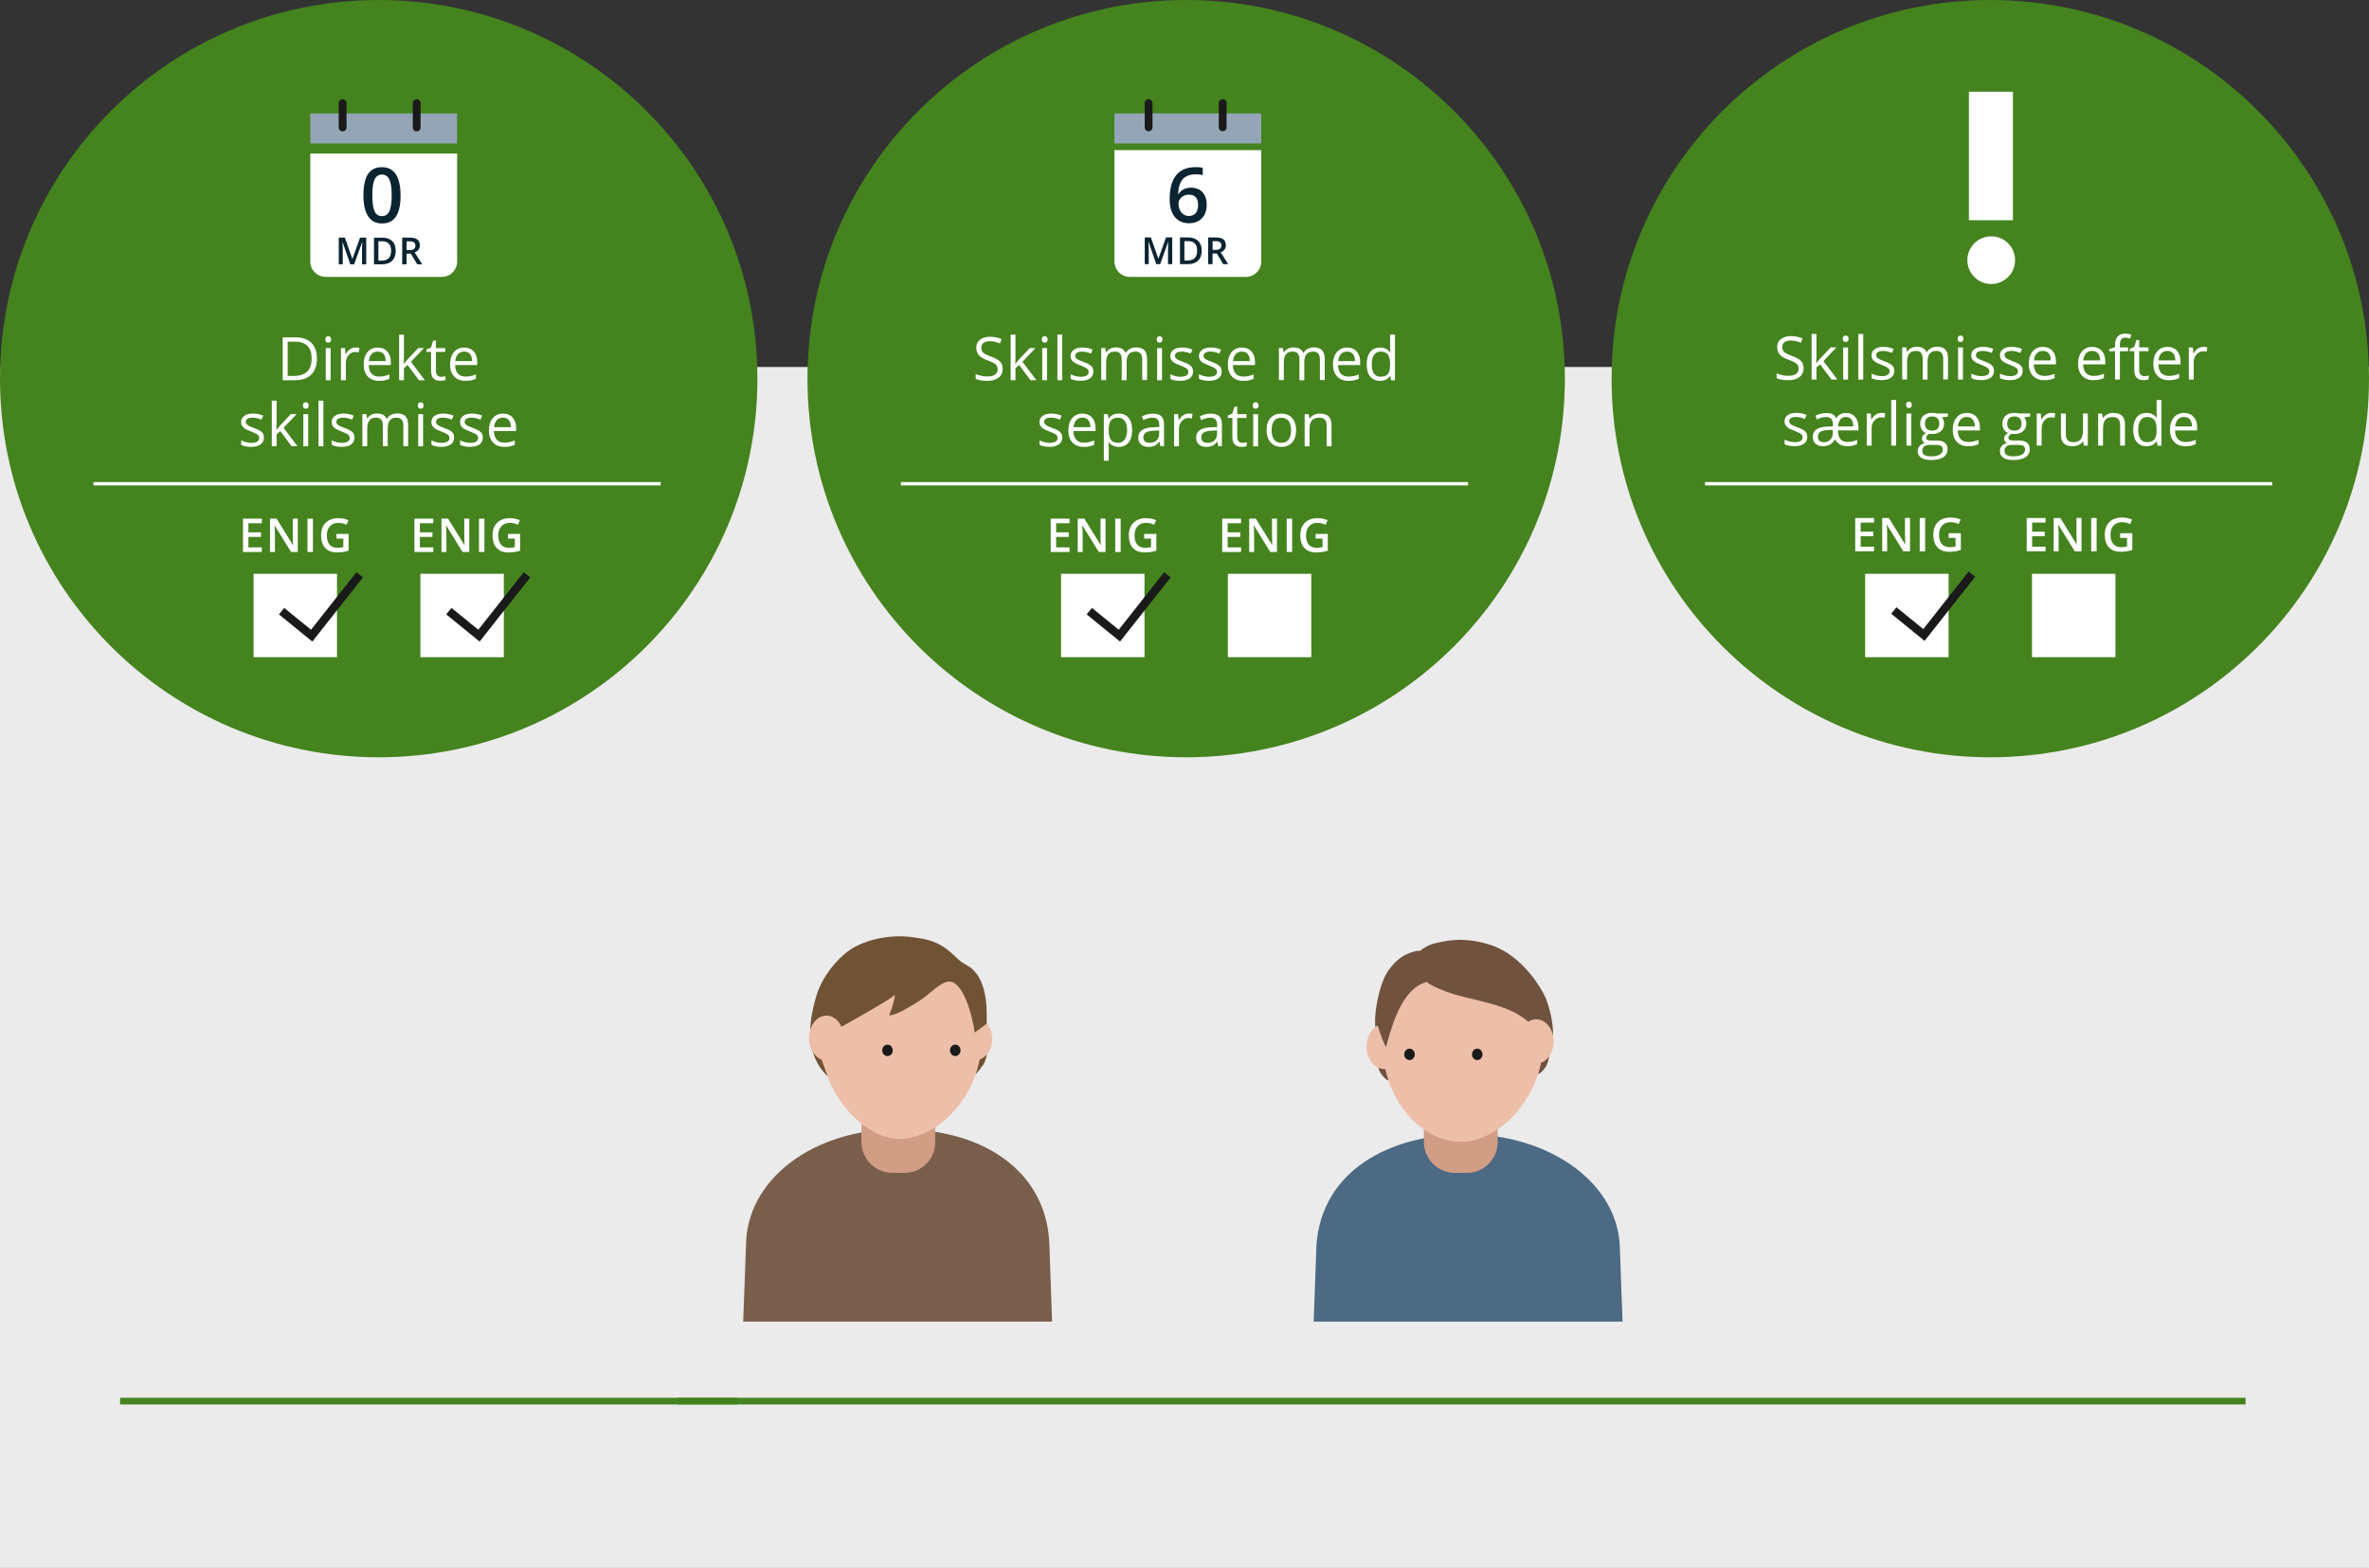 <svg width="710" height="470" viewBox="0 0 710 470" fill="none" xmlns="http://www.w3.org/2000/svg">
<rect x="0" y="0" width="710" height="470" fill="#333333" stroke="none"/>
<g clip-path="url(#clip0_1889_22619)">
<path d="M710 110H0V470H710V110Z" fill="#EBEBEB"/>
<path d="M113.5 227C176.184 227 227 176.184 227 113.5C227 50.816 176.184 0 113.5 0C50.816 0 0 50.816 0 113.5C0 176.184 50.816 227 113.5 227Z" fill="#44831E"/>
<path d="M94.99 107.43C94.99 109.55 94.41 111.17 93.26 112.3C92.111 113.42 90.451 113.98 88.29 113.98H84.731V101.13H88.671C90.671 101.13 92.221 101.68 93.331 102.79C94.441 103.9 94.99 105.45 94.99 107.43ZM93.4 107.48C93.4 105.8 92.981 104.54 92.141 103.69C91.3 102.84 90.05 102.42 88.391 102.42H86.221V112.69H88.04C89.82 112.69 91.16 112.25 92.061 111.38C92.96 110.51 93.4 109.2 93.4 107.48Z" fill="white"/>
<path d="M97.51 101.74C97.51 101.41 97.59 101.16 97.76 101.01C97.93 100.86 98.13 100.78 98.38 100.78C98.61 100.78 98.82 100.86 98.99 101.02C99.16 101.18 99.24 101.42 99.24 101.75C99.24 102.08 99.16 102.32 98.99 102.48C98.82 102.64 98.62 102.72 98.38 102.72C98.13 102.72 97.93 102.64 97.76 102.48C97.59 102.32 97.51 102.06 97.51 101.74ZM99.09 113.98H97.63V104.35H99.09V113.98Z" fill="white"/>
<path d="M106.579 104.17C107.009 104.17 107.389 104.21 107.729 104.28L107.529 105.63C107.129 105.54 106.779 105.5 106.479 105.5C105.699 105.5 105.029 105.82 104.479 106.45C103.929 107.08 103.649 107.87 103.649 108.81V113.98H102.189V104.35H103.389L103.559 106.13H103.629C103.989 105.5 104.419 105.02 104.919 104.68C105.419 104.34 105.979 104.17 106.579 104.17Z" fill="white"/>
<path d="M113.598 114.16C112.178 114.16 111.048 113.73 110.228 112.86C109.408 111.99 108.988 110.79 108.988 109.25C108.988 107.7 109.368 106.46 110.138 105.55C110.898 104.64 111.928 104.18 113.218 104.18C114.428 104.18 115.378 104.58 116.088 105.37C116.798 106.16 117.138 107.21 117.138 108.51V109.43H110.498C110.528 110.56 110.808 111.42 111.358 112.01C111.908 112.6 112.668 112.89 113.648 112.89C114.688 112.89 115.708 112.67 116.728 112.24V113.54C116.208 113.76 115.728 113.92 115.268 114.02C114.808 114.12 114.248 114.16 113.598 114.16ZM113.208 105.39C112.438 105.39 111.818 105.64 111.358 106.15C110.898 106.65 110.628 107.35 110.548 108.24H115.588C115.588 107.32 115.378 106.62 114.968 106.13C114.558 105.64 113.968 105.39 113.208 105.39Z" fill="white"/>
<path d="M121.069 109.05C121.319 108.69 121.709 108.22 122.219 107.64L125.329 104.34H127.059L123.159 108.44L127.329 113.97H125.559L122.159 109.42L121.059 110.37V113.97H119.619V100.3H121.059V107.55C121.059 107.87 121.039 108.37 120.989 109.04H121.069V109.05Z" fill="white"/>
<path d="M132.189 112.949C132.449 112.949 132.699 112.929 132.939 112.889C133.179 112.849 133.369 112.809 133.509 112.769V113.889C133.349 113.969 133.119 114.029 132.809 114.079C132.499 114.129 132.229 114.149 131.979 114.149C130.119 114.149 129.189 113.169 129.189 111.209V105.479H127.809V104.779L129.189 104.169L129.809 102.109H130.649V104.339H133.439V105.469H130.649V111.139C130.649 111.719 130.789 112.169 131.059 112.479C131.329 112.789 131.709 112.949 132.189 112.949Z" fill="white"/>
<path d="M139.501 114.16C138.081 114.16 136.951 113.73 136.131 112.86C135.311 111.99 134.891 110.79 134.891 109.25C134.891 107.7 135.271 106.46 136.041 105.55C136.801 104.64 137.831 104.18 139.121 104.18C140.331 104.18 141.281 104.58 141.991 105.37C142.701 106.16 143.041 107.21 143.041 108.51V109.43H136.401C136.431 110.56 136.711 111.42 137.261 112.01C137.811 112.6 138.571 112.89 139.551 112.89C140.591 112.89 141.611 112.67 142.631 112.24V113.54C142.111 113.76 141.631 113.92 141.171 114.02C140.711 114.12 140.151 114.16 139.501 114.16ZM139.111 105.39C138.341 105.39 137.721 105.64 137.261 106.15C136.801 106.65 136.531 107.35 136.451 108.24H141.491C141.491 107.32 141.281 106.62 140.871 106.13C140.461 105.64 139.871 105.39 139.111 105.39Z" fill="white"/>
<path d="M79.09 131.15C79.09 132.05 78.76 132.74 78.09 133.22C77.419 133.7 76.48 133.95 75.279 133.95C73.999 133.95 73.01 133.75 72.29 133.34V132C72.749 132.23 73.249 132.42 73.779 132.55C74.309 132.68 74.82 132.75 75.309 132.75C76.07 132.75 76.659 132.63 77.07 132.38C77.48 132.13 77.689 131.77 77.689 131.27C77.689 130.89 77.529 130.57 77.2 130.31C76.87 130.04 76.24 129.73 75.299 129.37C74.4 129.04 73.769 128.74 73.389 128.49C73.01 128.24 72.73 127.96 72.549 127.64C72.359 127.32 72.269 126.95 72.269 126.51C72.269 125.72 72.59 125.1 73.23 124.65C73.87 124.2 74.74 123.97 75.859 123.97C76.9 123.97 77.909 124.18 78.9 124.6L78.379 125.79C77.409 125.39 76.54 125.19 75.749 125.19C75.059 125.19 74.54 125.3 74.189 125.52C73.84 125.74 73.659 126.04 73.659 126.42C73.659 126.68 73.73 126.9 73.859 127.08C73.99 127.26 74.2 127.43 74.499 127.6C74.799 127.77 75.359 128 76.189 128.31C77.329 128.73 78.1 129.14 78.51 129.57C78.919 130 79.09 130.51 79.09 131.15Z" fill="white"/>
<path d="M82.901 128.85C83.151 128.49 83.541 128.02 84.051 127.44L87.161 124.14H88.891L84.991 128.24L89.161 133.77H87.401L84.001 129.22L82.901 130.17V133.77H81.461V120.1H82.901V127.35C82.901 127.67 82.881 128.17 82.831 128.84H82.901V128.85Z" fill="white"/>
<path d="M90.789 121.54C90.789 121.21 90.869 120.96 91.039 120.81C91.209 120.66 91.409 120.58 91.659 120.58C91.889 120.58 92.099 120.66 92.269 120.82C92.439 120.98 92.519 121.22 92.519 121.55C92.519 121.88 92.439 122.12 92.269 122.28C92.099 122.44 91.899 122.52 91.659 122.52C91.409 122.52 91.209 122.44 91.039 122.28C90.869 122.12 90.789 121.87 90.789 121.54ZM92.369 133.78H90.909V124.15H92.369V133.78Z" fill="white"/>
<path d="M96.921 133.78H95.461V120.1H96.921V133.78Z" fill="white"/>
<path d="M106.23 131.15C106.23 132.05 105.9 132.74 105.23 133.22C104.56 133.7 103.62 133.95 102.42 133.95C101.14 133.95 100.15 133.75 99.43 133.34V132C99.89 132.23 100.39 132.42 100.92 132.55C101.45 132.68 101.96 132.75 102.45 132.75C103.21 132.75 103.8 132.63 104.21 132.38C104.62 132.13 104.83 131.77 104.83 131.27C104.83 130.89 104.67 130.57 104.34 130.31C104.01 130.04 103.38 129.73 102.44 129.37C101.54 129.04 100.91 128.74 100.53 128.49C100.15 128.24 99.87 127.96 99.69 127.64C99.5 127.32 99.41 126.95 99.41 126.51C99.41 125.72 99.73 125.1 100.37 124.65C101.01 124.2 101.88 123.97 103 123.97C104.04 123.97 105.05 124.18 106.04 124.6L105.52 125.79C104.55 125.39 103.68 125.19 102.89 125.19C102.2 125.19 101.68 125.3 101.33 125.52C100.98 125.74 100.8 126.04 100.8 126.42C100.8 126.68 100.87 126.9 101 127.08C101.13 127.26 101.34 127.43 101.64 127.6C101.94 127.77 102.5 128 103.33 128.31C104.47 128.73 105.24 129.14 105.65 129.57C106.06 130 106.23 130.51 106.23 131.15Z" fill="white"/>
<path d="M120.88 133.78V127.51C120.88 126.74 120.72 126.17 120.39 125.78C120.06 125.39 119.55 125.2 118.86 125.2C117.95 125.2 117.28 125.46 116.85 125.98C116.42 126.5 116.2 127.3 116.2 128.39V133.77H114.74V127.5C114.74 126.73 114.58 126.16 114.25 125.77C113.92 125.38 113.41 125.19 112.71 125.19C111.8 125.19 111.13 125.46 110.7 126.01C110.27 126.56 110.06 127.46 110.06 128.7V133.75H108.6V124.12H109.79L110.03 125.44H110.1C110.38 124.97 110.76 124.61 111.26 124.34C111.76 124.08 112.32 123.94 112.94 123.94C114.45 123.94 115.43 124.48 115.89 125.57H115.96C116.25 125.07 116.66 124.67 117.21 124.37C117.76 124.07 118.38 123.93 119.07 123.93C120.16 123.93 120.98 124.21 121.52 124.77C122.06 125.33 122.33 126.23 122.33 127.46V133.74H120.88V133.78Z" fill="white"/>
<path d="M125.219 121.54C125.219 121.21 125.299 120.96 125.469 120.81C125.639 120.66 125.839 120.58 126.089 120.58C126.319 120.58 126.529 120.66 126.699 120.82C126.869 120.98 126.949 121.22 126.949 121.55C126.949 121.88 126.869 122.12 126.699 122.28C126.529 122.44 126.329 122.52 126.089 122.52C125.839 122.52 125.639 122.44 125.469 122.28C125.299 122.12 125.219 121.87 125.219 121.54ZM126.799 133.78H125.339V124.15H126.799V133.78Z" fill="white"/>
<path d="M136.109 131.15C136.109 132.05 135.779 132.74 135.109 133.22C134.439 133.7 133.499 133.95 132.299 133.95C131.019 133.95 130.029 133.75 129.309 133.34V132C129.769 132.23 130.269 132.42 130.799 132.55C131.329 132.68 131.839 132.75 132.329 132.75C133.089 132.75 133.679 132.63 134.089 132.38C134.499 132.13 134.709 131.77 134.709 131.27C134.709 130.89 134.549 130.57 134.219 130.31C133.889 130.04 133.259 129.73 132.319 129.37C131.419 129.04 130.789 128.74 130.409 128.49C130.029 128.24 129.749 127.96 129.569 127.64C129.379 127.32 129.289 126.95 129.289 126.51C129.289 125.72 129.609 125.1 130.249 124.65C130.889 124.2 131.759 123.97 132.879 123.97C133.919 123.97 134.929 124.18 135.919 124.6L135.399 125.79C134.429 125.39 133.559 125.19 132.769 125.19C132.079 125.19 131.559 125.3 131.209 125.52C130.859 125.74 130.679 126.04 130.679 126.42C130.679 126.68 130.749 126.9 130.879 127.08C131.009 127.26 131.219 127.43 131.519 127.6C131.819 127.77 132.379 128 133.209 128.31C134.349 128.73 135.119 129.14 135.529 129.57C135.939 130 136.109 130.51 136.109 131.15Z" fill="white"/>
<path d="M144.699 131.15C144.699 132.05 144.369 132.74 143.699 133.22C143.029 133.7 142.089 133.95 140.889 133.95C139.609 133.95 138.619 133.75 137.899 133.34V132C138.359 132.23 138.859 132.42 139.389 132.55C139.919 132.68 140.429 132.75 140.919 132.75C141.679 132.75 142.269 132.63 142.679 132.38C143.089 132.13 143.299 131.77 143.299 131.27C143.299 130.89 143.139 130.57 142.809 130.31C142.479 130.04 141.849 129.73 140.909 129.37C140.009 129.04 139.379 128.74 138.999 128.49C138.619 128.24 138.339 127.96 138.159 127.64C137.969 127.32 137.879 126.95 137.879 126.51C137.879 125.72 138.199 125.1 138.839 124.65C139.479 124.2 140.349 123.97 141.469 123.97C142.509 123.97 143.519 124.18 144.509 124.6L143.989 125.79C143.019 125.39 142.149 125.19 141.359 125.19C140.669 125.19 140.149 125.3 139.799 125.52C139.449 125.74 139.269 126.04 139.269 126.42C139.269 126.68 139.339 126.9 139.469 127.08C139.599 127.26 139.809 127.43 140.109 127.6C140.409 127.77 140.969 128 141.799 128.31C142.939 128.73 143.709 129.14 144.119 129.57C144.529 130 144.699 130.51 144.699 131.15Z" fill="white"/>
<path d="M151.139 133.959C149.719 133.959 148.589 133.529 147.769 132.659C146.949 131.789 146.529 130.589 146.529 129.049C146.529 127.499 146.909 126.259 147.679 125.349C148.439 124.439 149.469 123.979 150.759 123.979C151.969 123.979 152.919 124.379 153.629 125.169C154.339 125.959 154.679 127.009 154.679 128.309V129.229H148.039C148.069 130.359 148.349 131.219 148.899 131.809C149.449 132.399 150.209 132.689 151.189 132.689C152.229 132.689 153.249 132.469 154.269 132.039V133.339C153.749 133.559 153.269 133.719 152.809 133.819C152.349 133.919 151.789 133.959 151.139 133.959ZM150.739 125.189C149.969 125.189 149.349 125.439 148.889 125.949C148.429 126.449 148.159 127.149 148.079 128.039H153.119C153.119 127.119 152.909 126.419 152.499 125.929C152.089 125.439 151.509 125.189 150.739 125.189Z" fill="white"/>
<path d="M137 46V78.43C137 80.94 134.94 83 132.43 83H97.57C95.06 83 93 80.94 93 78.43V46H137Z" fill="white"/>
<path d="M120.05 58.569C120.05 61.419 119.59 63.529 118.68 64.909C117.76 66.289 116.37 66.979 114.48 66.979C112.66 66.979 111.27 66.269 110.33 64.839C109.39 63.409 108.92 61.319 108.92 58.559C108.92 55.669 109.38 53.539 110.29 52.169C111.2 50.799 112.6 50.109 114.48 50.109C116.31 50.109 117.7 50.829 118.64 52.259C119.58 53.699 120.05 55.799 120.05 58.569ZM111.59 58.569C111.59 60.799 111.82 62.399 112.28 63.359C112.74 64.319 113.47 64.789 114.48 64.789C115.49 64.789 116.23 64.299 116.69 63.329C117.16 62.359 117.39 60.769 117.39 58.569C117.39 56.369 117.16 54.779 116.69 53.799C116.22 52.819 115.49 52.329 114.48 52.329C113.47 52.329 112.74 52.809 112.28 53.779C111.82 54.729 111.59 56.329 111.59 58.569Z" fill="#0B2432"/>
<path d="M137 34H93V43H137V34Z" fill="#94A6B5"/>
<path d="M102.68 30.93V38.22" stroke="#1A1A1A" stroke-width="2.338" stroke-miterlimit="10" stroke-linecap="round"/>
<path d="M124.879 30.93V38.22" stroke="#1A1A1A" stroke-width="2.338" stroke-miterlimit="10" stroke-linecap="round"/>
<path d="M104.991 79.23L102.671 72.549H102.631C102.691 73.54 102.721 74.469 102.721 75.34V79.23H101.531V71.23H103.371L105.591 77.59H105.621L107.911 71.23H109.761V79.23H108.501V75.269C108.501 74.87 108.511 74.35 108.531 73.719C108.551 73.079 108.571 72.7 108.581 72.559H108.541L106.141 79.23H104.991V79.23Z" fill="#0B2432"/>
<path d="M118.6 75.159C118.6 76.479 118.23 77.489 117.5 78.189C116.77 78.889 115.71 79.239 114.33 79.239H112.09V71.239H114.56C115.83 71.239 116.82 71.579 117.53 72.269C118.25 72.949 118.6 73.919 118.6 75.159ZM117.22 75.199C117.22 73.279 116.32 72.329 114.53 72.329H113.4V78.129H114.33C116.26 78.129 117.22 77.159 117.22 75.199Z" fill="#0B2432"/>
<path d="M121.851 76.04V79.23H120.541V71.23H122.801C123.831 71.23 124.601 71.419 125.091 71.809C125.581 72.2 125.831 72.779 125.831 73.559C125.831 74.559 125.311 75.269 124.281 75.689L126.541 79.23H125.051L123.131 76.04H121.851ZM121.851 74.96H122.761C123.371 74.96 123.811 74.85 124.081 74.62C124.351 74.389 124.491 74.059 124.491 73.609C124.491 73.159 124.341 72.829 124.051 72.639C123.751 72.439 123.311 72.34 122.721 72.34H121.861V74.96H121.851Z" fill="#0B2432"/>
<path d="M78.47 165.46H72.82V155.47H78.47V156.85H74.45V159.57H78.22V160.94H74.45V164.08H78.47V165.46Z" fill="white"/>
<path d="M89.24 165.46H87.24L82.32 157.5H82.27L82.3 157.94C82.36 158.79 82.4 159.56 82.4 160.26V165.46H80.92V155.47H82.9L87.8 163.39H87.84C87.83 163.28 87.81 162.9 87.79 162.24C87.76 161.58 87.75 161.07 87.75 160.7V155.46H89.25V165.46H89.24Z" fill="white"/>
<path d="M92.16 165.46V155.47H93.79V165.46H92.16Z" fill="white"/>
<path d="M100.8 160.04H104.48V165.06C103.88 165.26 103.3 165.39 102.75 165.48C102.2 165.56 101.6 165.6 100.96 165.6C99.451 165.6 98.281 165.15 97.46 164.26C96.641 163.37 96.231 162.1 96.231 160.47C96.231 158.86 96.691 157.6 97.621 156.69C98.55 155.78 99.82 155.33 101.44 155.33C102.48 155.33 103.47 155.53 104.41 155.93L103.84 157.29C103.03 156.92 102.22 156.73 101.41 156.73C100.34 156.73 99.501 157.06 98.88 157.73C98.26 158.4 97.951 159.32 97.951 160.48C97.951 161.7 98.231 162.63 98.79 163.27C99.35 163.91 100.15 164.22 101.2 164.22C101.73 164.22 102.29 164.15 102.9 164.02V161.44H100.83V160.04H100.8Z" fill="white"/>
<path d="M129.861 165.46H124.211V155.47H129.861V156.85H125.841V159.57H129.611V160.94H125.841V164.08H129.861V165.46Z" fill="white"/>
<path d="M140.631 165.46H138.631L133.711 157.5H133.661L133.691 157.94C133.751 158.79 133.791 159.56 133.791 160.26V165.46H132.311V155.47H134.291L139.191 163.39H139.231C139.221 163.28 139.201 162.9 139.181 162.24C139.151 161.58 139.141 161.07 139.141 160.7V155.46H140.641V165.46H140.631Z" fill="white"/>
<path d="M143.551 165.46V155.47H145.181V165.46H143.551Z" fill="white"/>
<path d="M152.191 160.04H155.871V165.06C155.271 165.26 154.691 165.39 154.141 165.48C153.591 165.56 152.991 165.6 152.351 165.6C150.841 165.6 149.671 165.15 148.851 164.26C148.031 163.37 147.621 162.1 147.621 160.47C147.621 158.86 148.081 157.6 149.011 156.69C149.941 155.78 151.211 155.33 152.831 155.33C153.871 155.33 154.861 155.53 155.801 155.93L155.231 157.29C154.421 156.92 153.611 156.73 152.801 156.73C151.731 156.73 150.891 157.06 150.271 157.73C149.651 158.4 149.341 159.32 149.341 160.48C149.341 161.7 149.621 162.63 150.181 163.27C150.741 163.91 151.541 164.22 152.591 164.22C153.121 164.22 153.681 164.15 154.291 164.02V161.44H152.221V160.04H152.191Z" fill="white"/>
<path d="M28 145H198" stroke="white" stroke-miterlimit="10"/>
<path d="M101 172H76V197H101V172Z" fill="white"/>
<path d="M84.391 183.2L93.411 190.54L107.801 172.3" stroke="#1A1A1A" stroke-width="2.5" stroke-miterlimit="10"/>
<path d="M151 172H126V197H151V172Z" fill="white"/>
<path d="M134.531 183.2L143.551 190.54L157.941 172.3" stroke="#1A1A1A" stroke-width="2.5" stroke-miterlimit="10"/>
<path d="M355.5 227C418.184 227 469 176.184 469 113.5C469 50.816 418.184 0 355.5 0C292.816 0 242 50.816 242 113.5C242 176.184 292.816 227 355.5 227Z" fill="#44831E"/>
<path d="M378 45V78.43C378 80.94 375.94 83 373.43 83H338.58C336.07 83 334.01 80.94 334.01 78.43V45H378Z" fill="white"/>
<path d="M350.551 59.72C350.551 53.31 353.161 50.1 358.381 50.1C359.201 50.1 359.901 50.16 360.461 50.29V52.49C359.891 52.33 359.231 52.24 358.491 52.24C356.731 52.24 355.411 52.71 354.531 53.65C353.651 54.59 353.171 56.1 353.101 58.18H353.231C353.581 57.57 354.071 57.11 354.711 56.77C355.351 56.44 356.091 56.27 356.951 56.27C358.441 56.27 359.591 56.73 360.421 57.64C361.251 58.55 361.661 59.79 361.661 61.35C361.661 63.07 361.181 64.43 360.221 65.42C359.261 66.42 357.951 66.92 356.291 66.92C355.121 66.92 354.101 66.64 353.231 66.07C352.361 65.51 351.701 64.68 351.231 63.6C350.781 62.54 350.551 61.24 350.551 59.72ZM356.261 64.75C357.161 64.75 357.861 64.46 358.351 63.88C358.841 63.3 359.081 62.46 359.081 61.38C359.081 60.44 358.851 59.7 358.391 59.16C357.931 58.62 357.241 58.35 356.321 58.35C355.751 58.35 355.231 58.47 354.751 58.71C354.271 58.95 353.891 59.29 353.621 59.71C353.341 60.13 353.201 60.56 353.201 61C353.201 62.05 353.491 62.94 354.061 63.66C354.641 64.39 355.371 64.75 356.261 64.75Z" fill="#0B2432"/>
<path d="M378 34H334V43H378V34Z" fill="#94A6B5"/>
<path d="M344.24 30.88V38.17" stroke="#1A1A1A" stroke-width="2.338" stroke-miterlimit="10" stroke-linecap="round"/>
<path d="M366.441 30.88V38.17" stroke="#1A1A1A" stroke-width="2.338" stroke-miterlimit="10" stroke-linecap="round"/>
<path d="M346.55 79.18L344.23 72.5H344.19C344.25 73.49 344.28 74.42 344.28 75.29V79.18H343.09V71.18H344.93L347.15 77.54H347.18L349.47 71.18H351.32V79.18H350.06V75.22C350.06 74.82 350.07 74.3 350.09 73.67C350.11 73.03 350.13 72.65 350.14 72.51H350.1L347.7 79.18H346.55V79.18Z" fill="#0B2432"/>
<path d="M360.158 75.1C360.158 76.42 359.788 77.43 359.058 78.13C358.328 78.83 357.268 79.18 355.888 79.18H353.648V71.18H356.118C357.388 71.18 358.378 71.52 359.088 72.21C359.808 72.9 360.158 73.86 360.158 75.1ZM358.788 75.15C358.788 73.23 357.888 72.28 356.098 72.28H354.968V78.08H355.898C357.818 78.08 358.788 77.1 358.788 75.15Z" fill="#0B2432"/>
<path d="M363.41 75.99V79.18H362.1V71.18H364.36C365.39 71.18 366.16 71.37 366.65 71.76C367.14 72.15 367.39 72.73 367.39 73.51C367.39 74.51 366.87 75.22 365.84 75.64L368.1 79.18H366.61L364.69 75.99H363.41ZM363.41 74.9H364.32C364.93 74.9 365.37 74.79 365.64 74.56C365.91 74.33 366.05 74 366.05 73.55C366.05 73.1 365.9 72.77 365.61 72.58C365.31 72.38 364.87 72.28 364.28 72.28H363.42V74.9H363.41Z" fill="#0B2432"/>
<path d="M300.51 110.56C300.51 111.69 300.1 112.57 299.28 113.21C298.46 113.85 297.35 114.16 295.94 114.16C294.42 114.16 293.24 113.96 292.42 113.57V112.13C292.95 112.35 293.52 112.53 294.14 112.66C294.76 112.79 295.38 112.85 295.99 112.85C296.99 112.85 297.74 112.66 298.24 112.28C298.74 111.9 299 111.38 299 110.7C299 110.25 298.91 109.89 298.73 109.61C298.55 109.33 298.25 109.06 297.83 108.82C297.41 108.58 296.77 108.31 295.92 108C294.72 107.57 293.87 107.07 293.36 106.48C292.85 105.89 292.59 105.13 292.59 104.19C292.59 103.2 292.96 102.41 293.71 101.83C294.46 101.25 295.44 100.95 296.66 100.95C297.94 100.95 299.11 101.18 300.18 101.65L299.71 102.95C298.65 102.5 297.62 102.28 296.62 102.28C295.83 102.28 295.21 102.45 294.77 102.79C294.33 103.13 294.1 103.6 294.1 104.21C294.1 104.66 294.18 105.02 294.35 105.3C294.52 105.58 294.79 105.84 295.18 106.08C295.57 106.32 296.17 106.58 296.97 106.87C298.32 107.35 299.24 107.87 299.75 108.42C300.25 108.97 300.51 109.68 300.51 110.56Z" fill="white"/>
<path d="M304.35 109.05C304.6 108.69 304.99 108.22 305.5 107.64L308.61 104.34H310.34L306.44 108.44L310.61 113.97H308.84L305.44 109.42L304.34 110.37V113.97H302.9V100.3H304.34V107.55C304.34 107.87 304.32 108.37 304.27 109.04H304.35V109.05Z" fill="white"/>
<path d="M312.24 101.74C312.24 101.41 312.32 101.16 312.49 101.01C312.66 100.86 312.86 100.78 313.11 100.78C313.34 100.78 313.55 100.86 313.72 101.02C313.89 101.18 313.97 101.42 313.97 101.75C313.97 102.08 313.89 102.32 313.72 102.48C313.55 102.64 313.35 102.72 313.11 102.72C312.86 102.72 312.66 102.64 312.49 102.48C312.32 102.32 312.24 102.06 312.24 101.74ZM313.82 113.98H312.36V104.35H313.82V113.98Z" fill="white"/>
<path d="M318.37 113.98H316.91V100.3H318.37V113.98Z" fill="white"/>
<path d="M327.679 111.35C327.679 112.25 327.349 112.94 326.679 113.42C326.009 113.9 325.069 114.15 323.869 114.15C322.589 114.15 321.599 113.95 320.879 113.54V112.19C321.339 112.42 321.839 112.61 322.369 112.74C322.899 112.87 323.409 112.94 323.899 112.94C324.659 112.94 325.249 112.82 325.659 112.58C326.069 112.34 326.279 111.97 326.279 111.47C326.279 111.09 326.119 110.77 325.789 110.51C325.459 110.24 324.829 109.93 323.889 109.56C322.989 109.23 322.359 108.94 321.979 108.69C321.599 108.44 321.319 108.16 321.139 107.84C320.949 107.52 320.859 107.15 320.859 106.71C320.859 105.92 321.179 105.31 321.819 104.85C322.459 104.39 323.329 104.17 324.449 104.17C325.489 104.17 326.499 104.38 327.489 104.8L326.969 105.99C325.999 105.59 325.129 105.39 324.339 105.39C323.649 105.39 323.129 105.5 322.779 105.72C322.429 105.94 322.249 106.24 322.249 106.62C322.249 106.88 322.319 107.1 322.449 107.28C322.579 107.46 322.789 107.63 323.089 107.8C323.389 107.97 323.949 108.2 324.779 108.51C325.919 108.93 326.689 109.34 327.099 109.77C327.509 110.2 327.679 110.71 327.679 111.35Z" fill="white"/>
<path d="M342.331 113.98V107.71C342.331 106.94 342.171 106.37 341.841 105.98C341.511 105.59 341.001 105.4 340.311 105.4C339.401 105.4 338.731 105.66 338.301 106.18C337.871 106.7 337.651 107.5 337.651 108.59V113.97H336.191V107.7C336.191 106.93 336.031 106.36 335.701 105.97C335.371 105.58 334.861 105.39 334.161 105.39C333.251 105.39 332.581 105.66 332.151 106.21C331.721 106.76 331.511 107.66 331.511 108.9V113.95H330.051V104.32H331.241L331.481 105.64H331.551C331.831 105.17 332.211 104.81 332.711 104.54C333.211 104.28 333.771 104.14 334.391 104.14C335.901 104.14 336.881 104.68 337.341 105.77H337.411C337.701 105.27 338.111 104.87 338.661 104.57C339.211 104.27 339.831 104.13 340.521 104.13C341.611 104.13 342.431 104.41 342.971 104.97C343.511 105.53 343.781 106.42 343.781 107.65V113.93H342.331V113.98Z" fill="white"/>
<path d="M346.67 101.74C346.67 101.41 346.75 101.16 346.92 101.01C347.09 100.86 347.29 100.78 347.54 100.78C347.77 100.78 347.98 100.86 348.15 101.02C348.32 101.18 348.4 101.42 348.4 101.75C348.4 102.08 348.32 102.32 348.15 102.48C347.98 102.64 347.78 102.72 347.54 102.72C347.29 102.72 347.09 102.64 346.92 102.48C346.75 102.32 346.67 102.06 346.67 101.74ZM348.26 113.98H346.8V104.35H348.26V113.98Z" fill="white"/>
<path d="M357.56 111.35C357.56 112.25 357.23 112.94 356.56 113.42C355.89 113.9 354.95 114.15 353.75 114.15C352.47 114.15 351.48 113.95 350.76 113.54V112.19C351.22 112.42 351.72 112.61 352.25 112.74C352.78 112.87 353.29 112.94 353.78 112.94C354.54 112.94 355.13 112.82 355.54 112.58C355.95 112.34 356.16 111.97 356.16 111.47C356.16 111.09 356 110.77 355.67 110.51C355.34 110.24 354.71 109.93 353.77 109.56C352.87 109.23 352.24 108.94 351.86 108.69C351.48 108.44 351.2 108.16 351.02 107.84C350.83 107.52 350.74 107.15 350.74 106.71C350.74 105.92 351.06 105.31 351.7 104.85C352.34 104.39 353.21 104.17 354.33 104.17C355.37 104.17 356.38 104.38 357.37 104.8L356.85 105.99C355.88 105.59 355.01 105.39 354.22 105.39C353.53 105.39 353.01 105.5 352.66 105.72C352.31 105.94 352.13 106.24 352.13 106.62C352.13 106.88 352.2 107.1 352.33 107.28C352.46 107.46 352.67 107.63 352.97 107.8C353.27 107.97 353.83 108.2 354.66 108.51C355.8 108.93 356.57 109.34 356.98 109.77C357.39 110.2 357.56 110.71 357.56 111.35Z" fill="white"/>
<path d="M366.15 111.35C366.15 112.25 365.82 112.94 365.15 113.42C364.48 113.9 363.54 114.15 362.34 114.15C361.06 114.15 360.07 113.95 359.35 113.54V112.19C359.81 112.42 360.31 112.61 360.84 112.74C361.37 112.87 361.88 112.94 362.37 112.94C363.13 112.94 363.72 112.82 364.13 112.58C364.54 112.34 364.75 111.97 364.75 111.47C364.75 111.09 364.59 110.77 364.26 110.51C363.93 110.24 363.3 109.93 362.36 109.56C361.46 109.23 360.83 108.94 360.45 108.69C360.07 108.44 359.79 108.16 359.61 107.84C359.42 107.52 359.33 107.15 359.33 106.71C359.33 105.92 359.65 105.31 360.29 104.85C360.93 104.39 361.8 104.17 362.92 104.17C363.96 104.17 364.97 104.38 365.96 104.8L365.44 105.99C364.47 105.59 363.6 105.39 362.81 105.39C362.12 105.39 361.6 105.5 361.25 105.72C360.9 105.94 360.72 106.24 360.72 106.62C360.72 106.88 360.79 107.1 360.92 107.28C361.05 107.46 361.26 107.63 361.56 107.8C361.86 107.97 362.42 108.2 363.25 108.51C364.39 108.93 365.16 109.34 365.57 109.77C365.98 110.2 366.15 110.71 366.15 111.35Z" fill="white"/>
<path d="M372.59 114.16C371.17 114.16 370.04 113.73 369.22 112.86C368.4 111.99 367.98 110.79 367.98 109.25C367.98 107.7 368.36 106.46 369.13 105.55C369.89 104.64 370.92 104.18 372.21 104.18C373.42 104.18 374.37 104.58 375.08 105.37C375.79 106.16 376.13 107.21 376.13 108.51V109.43H369.49C369.52 110.56 369.8 111.42 370.35 112.01C370.9 112.6 371.66 112.89 372.64 112.89C373.68 112.89 374.7 112.67 375.72 112.24V113.54C375.2 113.76 374.72 113.92 374.26 114.02C373.8 114.12 373.24 114.16 372.59 114.16ZM372.2 105.39C371.43 105.39 370.81 105.64 370.35 106.15C369.89 106.65 369.62 107.35 369.54 108.24H374.58C374.58 107.32 374.37 106.62 373.96 106.13C373.55 105.64 372.96 105.39 372.2 105.39Z" fill="white"/>
<path d="M395.581 113.98V107.71C395.581 106.94 395.421 106.37 395.091 105.98C394.761 105.59 394.251 105.4 393.561 105.4C392.651 105.4 391.981 105.66 391.551 106.18C391.121 106.7 390.901 107.5 390.901 108.59V113.97H389.441V107.7C389.441 106.93 389.281 106.36 388.951 105.97C388.621 105.58 388.111 105.39 387.411 105.39C386.501 105.39 385.831 105.66 385.401 106.21C384.971 106.76 384.761 107.66 384.761 108.9V113.95H383.301V104.32H384.491L384.731 105.64H384.801C385.081 105.17 385.461 104.81 385.961 104.54C386.461 104.28 387.021 104.14 387.641 104.14C389.151 104.14 390.131 104.68 390.591 105.77H390.661C390.951 105.27 391.361 104.87 391.911 104.57C392.461 104.27 393.081 104.13 393.771 104.13C394.861 104.13 395.681 104.41 396.221 104.97C396.761 105.53 397.031 106.42 397.031 107.65V113.93H395.581V113.98Z" fill="white"/>
<path d="M404.11 114.16C402.69 114.16 401.56 113.73 400.74 112.86C399.92 111.99 399.5 110.79 399.5 109.25C399.5 107.7 399.88 106.46 400.65 105.55C401.41 104.64 402.44 104.18 403.73 104.18C404.94 104.18 405.89 104.58 406.6 105.37C407.31 106.16 407.65 107.21 407.65 108.51V109.43H401.01C401.04 110.56 401.32 111.42 401.87 112.01C402.42 112.6 403.18 112.89 404.16 112.89C405.2 112.89 406.22 112.67 407.24 112.24V113.54C406.72 113.76 406.24 113.92 405.78 114.02C405.32 114.12 404.76 114.16 404.11 114.16ZM403.72 105.39C402.95 105.39 402.33 105.64 401.87 106.15C401.41 106.65 401.14 107.35 401.06 108.24H406.1C406.1 107.32 405.89 106.62 405.48 106.13C405.07 105.64 404.48 105.39 403.72 105.39Z" fill="white"/>
<path d="M416.699 112.69H416.619C415.949 113.67 414.939 114.16 413.599 114.16C412.339 114.16 411.359 113.73 410.659 112.87C409.959 112.01 409.609 110.78 409.609 109.2C409.609 107.62 409.959 106.38 410.659 105.5C411.359 104.62 412.339 104.18 413.599 104.18C414.909 104.18 415.909 104.65 416.609 105.6H416.719L416.659 104.91L416.619 104.23V100.31H418.079V113.99H416.889L416.699 112.69ZM413.779 112.93C414.779 112.93 415.499 112.66 415.949 112.12C416.399 111.58 416.619 110.7 416.619 109.5V109.19C416.619 107.82 416.389 106.85 415.939 106.27C415.479 105.69 414.759 105.39 413.759 105.39C412.899 105.39 412.249 105.72 411.799 106.39C411.349 107.06 411.119 107.99 411.119 109.21C411.119 110.44 411.349 111.37 411.799 112C412.249 112.63 412.909 112.93 413.779 112.93Z" fill="white"/>
<path d="M318.359 131.15C318.359 132.05 318.029 132.74 317.359 133.22C316.689 133.7 315.749 133.95 314.549 133.95C313.269 133.95 312.279 133.75 311.559 133.34V132C312.019 132.23 312.519 132.42 313.049 132.55C313.579 132.68 314.089 132.75 314.579 132.75C315.339 132.75 315.929 132.63 316.339 132.38C316.749 132.13 316.959 131.77 316.959 131.27C316.959 130.89 316.799 130.57 316.469 130.31C316.139 130.04 315.509 129.73 314.569 129.37C313.669 129.04 313.039 128.74 312.659 128.49C312.279 128.24 311.999 127.96 311.819 127.64C311.629 127.32 311.539 126.95 311.539 126.51C311.539 125.72 311.859 125.1 312.499 124.65C313.139 124.2 314.009 123.97 315.129 123.97C316.169 123.97 317.179 124.18 318.169 124.6L317.649 125.79C316.679 125.39 315.809 125.19 315.019 125.19C314.329 125.19 313.809 125.3 313.459 125.52C313.109 125.74 312.929 126.04 312.929 126.42C312.929 126.68 312.999 126.9 313.129 127.08C313.259 127.26 313.469 127.43 313.769 127.6C314.069 127.77 314.629 128 315.459 128.31C316.599 128.73 317.369 129.14 317.779 129.57C318.189 130 318.359 130.51 318.359 131.15Z" fill="white"/>
<path d="M324.799 133.959C323.379 133.959 322.249 133.529 321.429 132.659C320.609 131.789 320.189 130.589 320.189 129.049C320.189 127.499 320.569 126.259 321.339 125.349C322.099 124.439 323.129 123.979 324.419 123.979C325.629 123.979 326.579 124.379 327.289 125.169C327.999 125.959 328.339 127.009 328.339 128.309V129.229H321.699C321.729 130.359 322.009 131.219 322.559 131.809C323.109 132.399 323.869 132.689 324.849 132.689C325.889 132.689 326.909 132.469 327.929 132.039V133.339C327.409 133.559 326.929 133.719 326.469 133.819C326.009 133.919 325.449 133.959 324.799 133.959ZM324.409 125.189C323.639 125.189 323.019 125.439 322.559 125.949C322.099 126.449 321.829 127.149 321.749 128.039H326.789C326.789 127.119 326.579 126.419 326.169 125.929C325.759 125.439 325.169 125.189 324.409 125.189Z" fill="white"/>
<path d="M335.31 133.96C334.68 133.96 334.11 133.84 333.59 133.61C333.07 133.38 332.64 133.02 332.29 132.54H332.18C332.25 133.1 332.29 133.64 332.29 134.14V138.1H330.83V124.14H332.02L332.22 125.46H332.29C332.67 124.93 333.1 124.55 333.6 124.32C334.1 124.09 334.67 123.97 335.31 123.97C336.59 123.97 337.57 124.41 338.27 125.28C338.97 126.15 339.31 127.38 339.31 128.95C339.31 130.53 338.96 131.76 338.25 132.64C337.54 133.52 336.57 133.96 335.31 133.96ZM335.1 125.21C334.12 125.21 333.4 125.48 332.96 126.03C332.52 126.58 332.29 127.44 332.28 128.63V128.96C332.28 130.31 332.51 131.28 332.96 131.86C333.41 132.44 334.13 132.74 335.13 132.74C335.96 132.74 336.61 132.4 337.09 131.73C337.57 131.06 337.8 130.13 337.8 128.94C337.8 127.74 337.56 126.82 337.09 126.18C336.62 125.54 335.96 125.21 335.1 125.21Z" fill="white"/>
<path d="M347.791 133.78L347.501 132.41H347.431C346.951 133.01 346.471 133.42 345.991 133.64C345.511 133.85 344.921 133.96 344.201 133.96C343.241 133.96 342.501 133.71 341.951 133.22C341.401 132.73 341.141 132.03 341.141 131.12C341.141 129.17 342.701 128.16 345.811 128.06L347.441 128.01V127.41C347.441 126.65 347.281 126.1 346.951 125.74C346.621 125.38 346.101 125.2 345.391 125.2C344.591 125.2 343.681 125.45 342.671 125.94L342.221 124.82C342.691 124.56 343.211 124.36 343.781 124.21C344.351 124.06 344.911 123.99 345.481 123.99C346.631 123.99 347.481 124.24 348.031 124.75C348.581 125.26 348.861 126.08 348.861 127.2V133.77H347.791V133.78ZM344.491 132.75C345.401 132.75 346.111 132.5 346.631 132C347.151 131.5 347.411 130.8 347.411 129.91V129.04L345.951 129.1C344.791 129.14 343.951 129.32 343.441 129.64C342.931 129.96 342.671 130.46 342.671 131.13C342.671 131.66 342.831 132.06 343.151 132.33C343.471 132.6 343.921 132.75 344.491 132.75Z" fill="white"/>
<path d="M356.271 123.97C356.701 123.97 357.081 124.01 357.421 124.08L357.221 125.43C356.821 125.34 356.471 125.3 356.171 125.3C355.391 125.3 354.721 125.62 354.171 126.25C353.621 126.88 353.341 127.67 353.341 128.61V133.78H351.881V124.15H353.081L353.251 125.93H353.321C353.681 125.3 354.111 124.82 354.611 124.48C355.111 124.14 355.661 123.97 356.271 123.97Z" fill="white"/>
<path d="M365.14 133.78L364.85 132.41H364.78C364.3 133.01 363.82 133.42 363.34 133.64C362.86 133.85 362.27 133.96 361.55 133.96C360.59 133.96 359.85 133.71 359.3 133.22C358.75 132.73 358.49 132.03 358.49 131.12C358.49 129.17 360.05 128.16 363.16 128.06L364.79 128.01V127.41C364.79 126.65 364.63 126.1 364.3 125.74C363.97 125.38 363.45 125.2 362.74 125.2C361.94 125.2 361.03 125.45 360.02 125.94L359.57 124.82C360.04 124.56 360.56 124.36 361.13 124.21C361.7 124.06 362.26 123.99 362.83 123.99C363.98 123.99 364.83 124.24 365.38 124.75C365.93 125.26 366.21 126.08 366.21 127.2V133.77H365.14V133.78ZM361.85 132.75C362.76 132.75 363.47 132.5 363.99 132C364.51 131.5 364.77 130.8 364.77 129.91V129.04L363.31 129.1C362.15 129.14 361.31 129.32 360.8 129.64C360.29 129.96 360.03 130.46 360.03 131.13C360.03 131.66 360.19 132.06 360.51 132.33C360.83 132.6 361.27 132.75 361.85 132.75Z" fill="white"/>
<path d="M372.341 132.75C372.601 132.75 372.851 132.73 373.091 132.69C373.331 132.65 373.521 132.61 373.661 132.57V133.69C373.501 133.77 373.271 133.83 372.961 133.88C372.651 133.93 372.381 133.96 372.131 133.96C370.271 133.96 369.341 132.98 369.341 131.02V125.29H367.961V124.59L369.341 123.98L369.961 121.92H370.801V124.15H373.591V125.28H370.801V130.95C370.801 131.53 370.941 131.98 371.211 132.29C371.481 132.6 371.861 132.75 372.341 132.75Z" fill="white"/>
<path d="M375.461 121.54C375.461 121.21 375.541 120.96 375.711 120.81C375.881 120.66 376.081 120.58 376.331 120.58C376.561 120.58 376.771 120.66 376.941 120.82C377.111 120.98 377.191 121.22 377.191 121.55C377.191 121.88 377.111 122.12 376.941 122.28C376.771 122.44 376.571 122.52 376.331 122.52C376.081 122.52 375.881 122.44 375.711 122.28C375.541 122.12 375.461 121.87 375.461 121.54ZM377.051 133.78H375.591V124.15H377.051V133.78Z" fill="white"/>
<path d="M388.45 128.959C388.45 130.529 388.05 131.759 387.26 132.639C386.47 133.519 385.38 133.959 383.98 133.959C383.12 133.959 382.35 133.759 381.69 133.349C381.03 132.939 380.51 132.369 380.14 131.609C379.77 130.849 379.6 129.969 379.6 128.959C379.6 127.389 379.99 126.169 380.78 125.289C381.57 124.409 382.66 123.979 384.05 123.979C385.4 123.979 386.47 124.429 387.26 125.319C388.05 126.209 388.45 127.429 388.45 128.959ZM381.11 128.959C381.11 130.189 381.36 131.129 381.85 131.769C382.34 132.409 383.07 132.739 384.02 132.739C384.97 132.739 385.7 132.419 386.2 131.779C386.69 131.139 386.94 130.199 386.94 128.959C386.94 127.739 386.69 126.799 386.2 126.169C385.7 125.529 384.97 125.219 384.01 125.219C383.05 125.219 382.33 125.529 381.85 126.159C381.37 126.789 381.11 127.709 381.11 128.959Z" fill="white"/>
<path d="M397.6 133.779V127.549C397.6 126.759 397.42 126.179 397.06 125.789C396.7 125.399 396.14 125.209 395.38 125.209C394.37 125.209 393.63 125.479 393.17 126.029C392.71 126.579 392.47 127.469 392.47 128.729V133.779H391.01V124.149H392.2L392.44 125.469H392.51C392.81 124.999 393.23 124.629 393.77 124.369C394.31 124.109 394.91 123.979 395.57 123.979C396.73 123.979 397.6 124.259 398.19 124.819C398.78 125.379 399.07 126.279 399.07 127.509V133.789H397.6V133.779Z" fill="white"/>
<path d="M320.55 165.46H314.9V155.47H320.55V156.85H316.53V159.57H320.3V160.94H316.53V164.08H320.55V165.46Z" fill="white"/>
<path d="M331.32 165.46H329.32L324.4 157.5H324.35L324.38 157.94C324.44 158.79 324.48 159.56 324.48 160.26V165.46H323V155.47H324.98L329.88 163.39H329.92C329.91 163.28 329.89 162.9 329.87 162.24C329.84 161.58 329.83 161.07 329.83 160.7V155.46H331.33V165.46H331.32Z" fill="white"/>
<path d="M334.24 165.46V155.47H335.87V165.46H334.24Z" fill="white"/>
<path d="M342.881 160.04H346.561V165.06C345.961 165.26 345.381 165.39 344.831 165.48C344.281 165.56 343.681 165.6 343.041 165.6C341.531 165.6 340.361 165.15 339.541 164.26C338.721 163.37 338.311 162.1 338.311 160.47C338.311 158.86 338.771 157.6 339.701 156.69C340.631 155.78 341.901 155.33 343.521 155.33C344.561 155.33 345.551 155.53 346.491 155.93L345.921 157.29C345.111 156.92 344.301 156.73 343.491 156.73C342.421 156.73 341.581 157.06 340.961 157.73C340.341 158.4 340.031 159.32 340.031 160.48C340.031 161.7 340.311 162.63 340.871 163.27C341.431 163.91 342.231 164.22 343.281 164.22C343.811 164.22 344.371 164.15 344.981 164.02V161.44H342.911V160.04H342.881Z" fill="white"/>
<path d="M371.951 165.46H366.301V155.47H371.951V156.85H367.931V159.57H371.701V160.94H367.931V164.08H371.951V165.46Z" fill="white"/>
<path d="M382.711 165.46H380.711L375.791 157.5H375.741L375.771 157.94C375.831 158.79 375.871 159.56 375.871 160.26V165.46H374.391V155.47H376.371L381.271 163.39H381.311C381.301 163.28 381.281 162.9 381.261 162.24C381.231 161.58 381.221 161.07 381.221 160.7V155.46H382.721V165.46H382.711Z" fill="white"/>
<path d="M385.631 165.46V155.47H387.261V165.46H385.631Z" fill="white"/>
<path d="M394.271 160.04H397.951V165.06C397.351 165.26 396.771 165.39 396.221 165.48C395.671 165.56 395.071 165.6 394.431 165.6C392.921 165.6 391.751 165.15 390.931 164.26C390.111 163.37 389.701 162.1 389.701 160.47C389.701 158.86 390.161 157.6 391.091 156.69C392.021 155.78 393.291 155.33 394.911 155.33C395.951 155.33 396.941 155.53 397.881 155.93L397.311 157.29C396.501 156.92 395.691 156.73 394.881 156.73C393.811 156.73 392.971 157.06 392.351 157.73C391.731 158.4 391.421 159.32 391.421 160.48C391.421 161.7 391.701 162.63 392.261 163.27C392.821 163.91 393.621 164.22 394.671 164.22C395.201 164.22 395.761 164.15 396.371 164.02V161.44H394.301V160.04H394.271Z" fill="white"/>
<path d="M270 145H440" stroke="white" stroke-miterlimit="10"/>
<path d="M343 172H318V197H343V172Z" fill="white"/>
<path d="M326.469 183.2L335.489 190.54L349.879 172.3" stroke="#1A1A1A" stroke-width="2.5" stroke-miterlimit="10"/>
<path d="M393 172H368V197H393V172Z" fill="white"/>
<path d="M36 420H221" stroke="#44831E" stroke-width="2" stroke-miterlimit="10"/>
<path d="M203 420L673 420" stroke="#44831E" stroke-width="2" stroke-miterlimit="10"/>
<path d="M314.51 373.399C314.03 352.339 296.32 338.549 269.76 338.459C243.05 338.379 223.58 354.099 223.58 373.399L222.74 396.159H315.32C315.07 389.259 314.52 373.779 314.51 373.399Z" fill="#7A5E4C"/>
<path d="M292.262 322.169C292.262 322.169 293.322 321.129 294.612 319.259C295.502 317.979 295.862 315.739 295.792 315.939L293.562 317.399L292.262 322.169Z" fill="#705235"/>
<path d="M292.381 317.75C295.142 317.75 297.381 314.925 297.381 311.44C297.381 307.955 295.142 305.13 292.381 305.13C289.619 305.13 287.381 307.955 287.381 311.44C287.381 314.925 289.619 317.75 292.381 317.75Z" fill="#EDBEA8"/>
<path d="M271.102 351.579H267.452C262.352 351.579 258.172 347.409 258.172 342.299V338.179C258.172 333.079 262.342 328.899 267.452 328.899H271.102C276.152 328.899 280.282 333.029 280.282 338.079V342.399C280.282 347.449 276.152 351.579 271.102 351.579Z" fill="#D19D85"/>
<path d="M294.2 311.39C294.2 327.97 281.58 340.97 270.05 341.41C259.4 341.81 245.9 327.97 245.9 311.39C245.9 294.81 252.84 281.78 270.05 281.37C288.11 280.93 294.2 294.81 294.2 311.39Z" fill="#EDBEA8"/>
<path d="M292.131 309.52C291.531 304.9 288.531 292.76 283.561 294.38C280.921 295.24 277.951 298.57 275.481 300.04C274.091 300.87 268.981 304.33 266.461 304.39C267.261 302.39 267.951 300.35 268.251 298.22C266.141 300.03 254.031 306.71 251.161 308.38L247.971 322.57C240.111 314.91 243.261 303.6 244.511 299.04C245.791 294.35 248.901 289.6 253.151 285.93C258.091 281.66 266.721 280.02 273.191 280.89C276.941 281.39 279.861 281.85 282.981 283.98C284.601 285.09 286.031 286.45 287.461 287.8C288.561 288.85 290.081 289.35 291.231 290.33C296.491 294.84 295.631 304.58 295.731 306.85" fill="#705235"/>
<path d="M265.99 316.56C266.863 316.56 267.57 315.794 267.57 314.85C267.57 313.905 266.863 313.14 265.99 313.14C265.118 313.14 264.41 313.905 264.41 314.85C264.41 315.794 265.118 316.56 265.99 316.56Z" fill="#1A1A1A"/>
<path d="M286.301 316.56C287.173 316.56 287.881 315.794 287.881 314.85C287.881 313.905 287.173 313.14 286.301 313.14C285.428 313.14 284.721 313.905 284.721 314.85C284.721 315.794 285.428 316.56 286.301 316.56Z" fill="#1A1A1A"/>
<path d="M252.911 311.17C252.911 307.45 250.571 304.43 247.691 304.43C244.811 304.43 242.471 307.45 242.471 311.17C242.471 314.25 244.081 316.85 246.261 317.65L248.251 323.27L251.351 318.4L252.911 311.17Z" fill="#EDBEA8"/>
<path d="M460.938 322C460.938 322 461.887 321.78 463.177 319.92C464.067 318.64 464.357 316.23 464.297 316.43L461.797 318.46L460.938 322Z" fill="#70523E"/>
<path d="M485.459 373.41C484.439 353.51 463.039 340.01 439.649 340.01C416.259 340.01 396.029 351.05 394.529 373.41C394.509 373.78 393.969 389.15 393.719 396.16H486.289L485.459 373.41Z" fill="#4C6A83"/>
<path d="M439.668 351.58H436.018C430.918 351.58 426.738 347.41 426.738 342.3V338.18C426.738 333.08 430.908 328.9 436.018 328.9H439.668C444.718 328.9 448.848 333.03 448.848 338.08V342.4C448.848 347.45 444.718 351.58 439.668 351.58Z" fill="#D19D85"/>
<path d="M414.168 312.25C414.168 328.83 425.488 342.53 438.318 342.27C449.408 342.04 462.468 328.83 462.468 312.25C462.468 295.67 455.528 282.64 438.318 282.23C420.258 281.8 414.168 295.67 414.168 312.25Z" fill="#EDBEA8"/>
<path d="M442.74 317.76C443.613 317.76 444.32 316.994 444.32 316.05C444.32 315.105 443.613 314.34 442.74 314.34C441.868 314.34 441.16 315.105 441.16 316.05C441.16 316.994 441.868 317.76 442.74 317.76Z" fill="#1A1A1A"/>
<path d="M422.439 317.76C423.312 317.76 424.019 316.994 424.019 316.05C424.019 315.105 423.312 314.34 422.439 314.34C421.567 314.34 420.859 315.105 420.859 316.05C420.859 316.994 421.567 317.76 422.439 317.76Z" fill="#1A1A1A"/>
<path d="M416.129 323.9C416.129 323.9 415.179 323.68 413.889 321.82C412.999 320.54 412.729 318.62 412.789 318.82L415.169 320.45L416.129 323.9Z" fill="#70523E"/>
<path d="M414.788 320.44C417.671 320.44 420.008 317.422 420.008 313.7C420.008 309.978 417.671 306.96 414.788 306.96C411.905 306.96 409.568 309.978 409.568 313.7C409.568 317.422 411.905 320.44 414.788 320.44Z" fill="#EDBEA8"/>
<path d="M460.439 318.83C463.322 318.83 465.659 315.812 465.659 312.09C465.659 308.367 463.322 305.35 460.439 305.35C457.556 305.35 455.219 308.367 455.219 312.09C455.219 315.812 457.556 318.83 460.439 318.83Z" fill="#EDBEA8"/>
<path d="M430.138 282.75C428.428 283.06 426.468 284.25 425.628 285.02C425.628 285.02 425.408 284.99 425.038 285.02C423.738 285.1 419.068 286.04 415.638 291.64C413.778 294.67 412.408 300.59 412.148 304.89C412.048 306.59 412.208 307.17 412.188 307.88C412.288 307.77 412.688 307.53 412.898 307.41L413.838 310.25C414.688 312.67 415.398 313.88 415.398 313.88C415.398 313.88 416.098 310.92 417.558 306.73C419.328 301.64 422.428 295.7 427.538 294.36C427.538 294.36 430.768 296.89 438.748 298.83C445.618 300.5 449.278 301.36 453.048 303.08C454.908 303.93 456.628 305.03 458.008 306.3C458.098 306.24 458.178 306.19 458.268 306.14C458.928 305.75 459.658 305.53 460.428 305.53C460.898 305.53 461.358 305.62 461.788 305.77C462.158 305.9 462.508 306.07 462.838 306.29C464.108 307.14 465.078 308.65 465.468 310.47C465.518 306.18 464.368 302.32 463.628 300.12C462.598 297.08 456.558 286.5 446.908 283.31C437.828 280.31 431.848 282.45 430.138 282.75Z" fill="#70523E"/>
<path d="M596.5 227C659.184 227 710 176.184 710 113.5C710 50.816 659.184 0 596.5 0C533.816 0 483 50.816 483 113.5C483 176.184 533.816 227 596.5 227Z" fill="#44831E"/>
<path d="M603.119 27.78H590.219V65.91H603.119V27.78Z" fill="white"/>
<path d="M596.779 85.14C600.728 85.14 603.929 81.939 603.929 77.99C603.929 74.041 600.728 70.84 596.779 70.84C592.83 70.84 589.629 74.041 589.629 77.99C589.629 81.939 592.83 85.14 596.779 85.14Z" fill="white"/>
<path d="M540.551 110.36C540.551 111.49 540.141 112.37 539.321 113.01C538.501 113.65 537.391 113.96 535.981 113.96C534.461 113.96 533.281 113.76 532.461 113.37V111.93C532.991 112.15 533.561 112.33 534.181 112.46C534.801 112.59 535.421 112.65 536.031 112.65C537.031 112.65 537.781 112.46 538.281 112.08C538.781 111.7 539.041 111.18 539.041 110.5C539.041 110.05 538.951 109.69 538.771 109.41C538.591 109.13 538.291 108.86 537.871 108.62C537.451 108.38 536.811 108.11 535.961 107.8C534.761 107.37 533.911 106.87 533.401 106.28C532.891 105.69 532.631 104.93 532.631 103.99C532.631 103 533.001 102.21 533.751 101.63C534.501 101.05 535.481 100.75 536.701 100.75C537.981 100.75 539.151 100.98 540.221 101.45L539.751 102.75C538.691 102.3 537.661 102.08 536.661 102.08C535.871 102.08 535.251 102.25 534.811 102.59C534.371 102.93 534.141 103.4 534.141 104.01C534.141 104.46 534.221 104.82 534.391 105.1C534.551 105.39 534.831 105.64 535.221 105.88C535.611 106.12 536.211 106.38 537.011 106.67C538.361 107.15 539.281 107.67 539.791 108.22C540.301 108.77 540.551 109.48 540.551 110.36Z" fill="white"/>
<path d="M544.401 108.85C544.651 108.49 545.041 108.02 545.551 107.44L548.661 104.14H550.391L546.491 108.24L550.661 113.77H548.891L545.491 109.22L544.391 110.17V113.77H542.951V100.1H544.391V107.35C544.391 107.67 544.371 108.17 544.321 108.84H544.401V108.85Z" fill="white"/>
<path d="M552.291 101.54C552.291 101.21 552.371 100.96 552.541 100.81C552.711 100.66 552.911 100.58 553.161 100.58C553.391 100.58 553.601 100.66 553.771 100.82C553.941 100.98 554.021 101.22 554.021 101.55C554.021 101.88 553.941 102.12 553.771 102.28C553.601 102.44 553.401 102.52 553.161 102.52C552.911 102.52 552.711 102.44 552.541 102.28C552.371 102.11 552.291 101.86 552.291 101.54ZM553.871 113.78H552.411V104.15H553.871V113.78Z" fill="white"/>
<path d="M558.421 113.78H556.961V100.1H558.421V113.78Z" fill="white"/>
<path d="M567.73 111.15C567.73 112.05 567.4 112.74 566.73 113.22C566.06 113.7 565.12 113.95 563.92 113.95C562.64 113.95 561.65 113.75 560.93 113.34V112C561.39 112.23 561.89 112.42 562.42 112.55C562.95 112.68 563.46 112.75 563.95 112.75C564.71 112.75 565.3 112.63 565.71 112.39C566.12 112.15 566.33 111.78 566.33 111.28C566.33 110.9 566.17 110.58 565.84 110.32C565.51 110.05 564.88 109.74 563.94 109.37C563.04 109.04 562.41 108.75 562.03 108.49C561.65 108.24 561.37 107.96 561.19 107.64C561 107.32 560.91 106.95 560.91 106.51C560.91 105.72 561.23 105.11 561.87 104.65C562.51 104.19 563.38 103.97 564.5 103.97C565.54 103.97 566.55 104.18 567.54 104.6L567.02 105.79C566.05 105.39 565.18 105.19 564.39 105.19C563.7 105.19 563.18 105.3 562.83 105.52C562.48 105.74 562.3 106.04 562.3 106.42C562.3 106.68 562.37 106.9 562.5 107.08C562.63 107.26 562.84 107.43 563.14 107.6C563.44 107.77 564 108 564.83 108.31C565.97 108.73 566.74 109.14 567.15 109.57C567.56 110 567.73 110.51 567.73 111.15Z" fill="white"/>
<path d="M582.382 113.78V107.51C582.382 106.74 582.222 106.17 581.892 105.78C581.562 105.4 581.052 105.2 580.362 105.2C579.452 105.2 578.782 105.46 578.352 105.98C577.922 106.5 577.702 107.3 577.702 108.39V113.77H576.242V107.5C576.242 106.73 576.082 106.16 575.752 105.77C575.422 105.39 574.912 105.19 574.212 105.19C573.302 105.19 572.632 105.46 572.202 106.01C571.782 106.56 571.562 107.46 571.562 108.7V113.75H570.102V104.12H571.292L571.532 105.44H571.602C571.882 104.97 572.262 104.61 572.762 104.34C573.262 104.08 573.822 103.94 574.442 103.94C575.952 103.94 576.932 104.48 577.392 105.57H577.462C577.752 105.07 578.162 104.67 578.712 104.37C579.262 104.07 579.882 103.93 580.572 103.93C581.662 103.93 582.482 104.21 583.022 104.77C583.562 105.33 583.832 106.22 583.832 107.45V113.73H582.382V113.78Z" fill="white"/>
<path d="M586.721 101.54C586.721 101.21 586.801 100.96 586.971 100.81C587.141 100.66 587.341 100.58 587.591 100.58C587.821 100.58 588.031 100.66 588.201 100.82C588.371 100.98 588.451 101.22 588.451 101.55C588.451 101.88 588.371 102.12 588.201 102.28C588.031 102.44 587.831 102.52 587.591 102.52C587.341 102.52 587.141 102.44 586.971 102.28C586.801 102.11 586.721 101.86 586.721 101.54ZM588.301 113.78H586.841V104.15H588.301V113.78Z" fill="white"/>
<path d="M597.611 111.15C597.611 112.05 597.281 112.74 596.611 113.22C595.941 113.7 595.001 113.95 593.801 113.95C592.521 113.95 591.531 113.75 590.811 113.34V112C591.271 112.23 591.771 112.42 592.301 112.55C592.831 112.68 593.341 112.75 593.831 112.75C594.591 112.75 595.181 112.63 595.591 112.39C596.001 112.15 596.211 111.78 596.211 111.28C596.211 110.9 596.051 110.58 595.721 110.32C595.391 110.05 594.761 109.74 593.821 109.37C592.921 109.04 592.291 108.75 591.911 108.49C591.531 108.24 591.251 107.96 591.071 107.64C590.881 107.32 590.791 106.95 590.791 106.51C590.791 105.72 591.111 105.11 591.751 104.65C592.391 104.19 593.261 103.97 594.381 103.97C595.421 103.97 596.431 104.18 597.421 104.6L596.901 105.79C595.931 105.39 595.061 105.19 594.271 105.19C593.581 105.19 593.061 105.3 592.711 105.52C592.361 105.74 592.181 106.04 592.181 106.42C592.181 106.68 592.251 106.9 592.381 107.08C592.511 107.26 592.721 107.43 593.021 107.6C593.321 107.77 593.881 108 594.711 108.31C595.851 108.73 596.621 109.14 597.031 109.57C597.441 110 597.611 110.51 597.611 111.15Z" fill="white"/>
<path d="M606.201 111.15C606.201 112.05 605.871 112.74 605.201 113.22C604.531 113.7 603.591 113.95 602.391 113.95C601.111 113.95 600.121 113.75 599.401 113.34V112C599.861 112.23 600.361 112.42 600.891 112.55C601.421 112.68 601.931 112.75 602.421 112.75C603.181 112.75 603.771 112.63 604.181 112.39C604.591 112.15 604.801 111.78 604.801 111.28C604.801 110.9 604.641 110.58 604.311 110.32C603.981 110.05 603.351 109.74 602.411 109.37C601.511 109.04 600.881 108.75 600.501 108.49C600.121 108.24 599.841 107.96 599.661 107.64C599.471 107.32 599.381 106.95 599.381 106.51C599.381 105.72 599.701 105.11 600.341 104.65C600.981 104.19 601.851 103.97 602.971 103.97C604.011 103.97 605.021 104.18 606.011 104.6L605.491 105.79C604.521 105.39 603.651 105.19 602.861 105.19C602.171 105.19 601.651 105.3 601.301 105.52C600.951 105.74 600.771 106.04 600.771 106.42C600.771 106.68 600.841 106.9 600.971 107.08C601.101 107.26 601.311 107.43 601.611 107.6C601.911 107.77 602.471 108 603.301 108.31C604.441 108.73 605.211 109.14 605.621 109.57C606.031 110 606.201 110.51 606.201 111.15Z" fill="white"/>
<path d="M612.641 113.96C611.221 113.96 610.091 113.53 609.271 112.66C608.451 111.79 608.031 110.59 608.031 109.05C608.031 107.5 608.411 106.26 609.181 105.35C609.941 104.44 610.971 103.98 612.261 103.98C613.471 103.98 614.421 104.38 615.131 105.17C615.841 105.96 616.181 107.01 616.181 108.31V109.23H609.541C609.571 110.36 609.851 111.22 610.401 111.81C610.951 112.4 611.711 112.69 612.691 112.69C613.731 112.69 614.751 112.47 615.771 112.04V113.34C615.251 113.56 614.771 113.72 614.311 113.82C613.851 113.91 613.291 113.96 612.641 113.96ZM612.251 105.19C611.481 105.19 610.861 105.44 610.401 105.95C609.941 106.45 609.671 107.15 609.591 108.04H614.631C614.631 107.12 614.421 106.42 614.011 105.93C613.591 105.44 613.011 105.19 612.251 105.19Z" fill="white"/>
<path d="M627.421 113.96C626.001 113.96 624.871 113.53 624.051 112.66C623.231 111.79 622.811 110.59 622.811 109.05C622.811 107.5 623.191 106.26 623.961 105.35C624.721 104.44 625.751 103.98 627.041 103.98C628.251 103.98 629.201 104.38 629.911 105.17C630.621 105.96 630.961 107.01 630.961 108.31V109.23H624.321C624.351 110.36 624.631 111.22 625.181 111.81C625.731 112.4 626.491 112.69 627.471 112.69C628.511 112.69 629.531 112.47 630.551 112.04V113.34C630.031 113.56 629.551 113.72 629.091 113.82C628.621 113.91 628.071 113.96 627.421 113.96ZM627.021 105.19C626.251 105.19 625.631 105.44 625.171 105.95C624.711 106.45 624.441 107.15 624.361 108.04H629.401C629.401 107.12 629.191 106.42 628.781 105.93C628.371 105.44 627.781 105.19 627.021 105.19Z" fill="white"/>
<path d="M637.79 105.28H635.34V113.78H633.88V105.28H632.16V104.62L633.88 104.09V103.55C633.88 101.18 634.91 100 636.98 100C637.49 100 638.09 100.1 638.77 100.31L638.39 101.48C637.83 101.3 637.35 101.21 636.95 101.21C636.4 101.21 635.99 101.39 635.73 101.76C635.47 102.13 635.33 102.71 635.33 103.52V104.14H637.78V105.28H637.79Z" fill="white"/>
<path d="M642.661 112.75C642.921 112.75 643.171 112.73 643.411 112.69C643.651 112.65 643.841 112.61 643.981 112.57V113.69C643.821 113.77 643.591 113.83 643.281 113.88C642.971 113.93 642.701 113.95 642.451 113.95C640.591 113.95 639.661 112.97 639.661 111.01V105.28H638.281V104.58L639.661 103.97L640.281 101.91H641.121V104.14H643.911V105.27H641.121V110.94C641.121 111.52 641.261 111.97 641.531 112.28C641.801 112.59 642.181 112.75 642.661 112.75Z" fill="white"/>
<path d="M649.971 113.96C648.551 113.96 647.421 113.53 646.601 112.66C645.781 111.79 645.361 110.59 645.361 109.05C645.361 107.5 645.741 106.26 646.511 105.35C647.271 104.44 648.301 103.98 649.591 103.98C650.801 103.98 651.751 104.38 652.461 105.17C653.171 105.96 653.511 107.01 653.511 108.31V109.23H646.871C646.901 110.36 647.181 111.22 647.731 111.81C648.281 112.4 649.041 112.69 650.021 112.69C651.061 112.69 652.081 112.47 653.101 112.04V113.34C652.581 113.56 652.101 113.72 651.641 113.82C651.171 113.91 650.621 113.96 649.971 113.96ZM649.571 105.19C648.801 105.19 648.181 105.44 647.721 105.95C647.261 106.45 646.991 107.15 646.911 108.04H651.951C651.951 107.12 651.741 106.42 651.331 105.93C650.921 105.44 650.341 105.19 649.571 105.19Z" fill="white"/>
<path d="M660.39 103.97C660.82 103.97 661.2 104.01 661.54 104.08L661.34 105.43C660.94 105.34 660.59 105.3 660.29 105.3C659.51 105.3 658.84 105.62 658.29 106.25C657.74 106.88 657.46 107.67 657.46 108.61V113.78H656V104.15H657.2L657.37 105.93H657.44C657.8 105.3 658.23 104.82 658.73 104.48C659.23 104.14 659.79 103.97 660.39 103.97Z" fill="white"/>
<path d="M541.652 130.95C541.652 131.85 541.322 132.54 540.652 133.02C539.982 133.5 539.042 133.75 537.842 133.75C536.562 133.75 535.572 133.55 534.852 133.14V131.79C535.312 132.02 535.812 132.21 536.342 132.34C536.872 132.47 537.382 132.54 537.872 132.54C538.632 132.54 539.222 132.42 539.632 132.18C540.042 131.94 540.252 131.57 540.252 131.07C540.252 130.69 540.092 130.37 539.762 130.11C539.432 129.84 538.802 129.53 537.862 129.16C536.962 128.83 536.332 128.54 535.952 128.28C535.572 128.03 535.292 127.75 535.112 127.43C534.922 127.11 534.832 126.74 534.832 126.3C534.832 125.51 535.152 124.9 535.792 124.44C536.432 123.98 537.302 123.76 538.422 123.76C539.462 123.76 540.472 123.97 541.462 124.39L540.942 125.58C539.972 125.18 539.102 124.98 538.312 124.98C537.622 124.98 537.102 125.09 536.752 125.31C536.402 125.53 536.222 125.83 536.222 126.21C536.222 126.47 536.292 126.69 536.422 126.87C536.552 127.05 536.762 127.22 537.062 127.39C537.362 127.56 537.922 127.79 538.752 128.1C539.892 128.52 540.662 128.93 541.072 129.36C541.482 129.79 541.652 130.31 541.652 130.95Z" fill="white"/>
<path d="M543.301 130.92C543.301 129.98 543.661 129.24 544.391 128.72C545.121 128.2 546.221 127.91 547.711 127.86L549.331 127.81V127.21C549.331 126.45 549.161 125.9 548.821 125.54C548.481 125.18 547.961 125 547.261 125C546.421 125 545.521 125.25 544.561 125.74L544.101 124.62C544.531 124.38 545.041 124.18 545.631 124.03C546.211 123.88 546.791 123.8 547.371 123.8C548.131 123.8 548.751 123.93 549.241 124.18C549.721 124.43 550.081 124.84 550.321 125.4C550.631 124.88 551.041 124.49 551.541 124.2C552.041 123.92 552.611 123.78 553.261 123.78C554.381 123.78 555.291 124.17 555.971 124.95C556.651 125.73 556.991 126.77 556.991 128.07V129.01H550.831C550.881 131.32 551.821 132.48 553.661 132.48C554.191 132.48 554.691 132.43 555.151 132.33C555.611 132.23 556.091 132.06 556.581 131.83V133.13C556.081 133.35 555.611 133.51 555.171 133.61C554.731 133.71 554.221 133.75 553.631 133.75C551.941 133.75 550.721 133.07 549.991 131.7C549.521 132.44 548.991 132.97 548.411 133.28C547.831 133.59 547.151 133.75 546.371 133.75C545.411 133.75 544.671 133.5 544.121 133C543.571 132.5 543.301 131.81 543.301 130.92ZM544.831 130.93C544.831 131.49 544.991 131.9 545.301 132.16C545.611 132.42 546.031 132.55 546.541 132.55C547.391 132.55 548.061 132.3 548.551 131.81C549.041 131.32 549.291 130.62 549.291 129.71V128.84L547.901 128.9C546.811 128.95 546.021 129.13 545.541 129.45C545.071 129.77 544.831 130.27 544.831 130.93ZM553.251 124.99C552.541 124.99 551.981 125.23 551.581 125.72C551.181 126.21 550.941 126.91 550.871 127.84H555.431C555.431 126.93 555.241 126.22 554.871 125.73C554.501 125.24 553.951 124.99 553.251 124.99Z" fill="white"/>
<path d="M563.861 123.77C564.291 123.77 564.671 123.81 565.011 123.88L564.811 125.23C564.411 125.14 564.061 125.1 563.761 125.1C562.981 125.1 562.311 125.42 561.761 126.05C561.211 126.68 560.931 127.47 560.931 128.41V133.58H559.471V123.95H560.671L560.841 125.73H560.911C561.271 125.1 561.701 124.62 562.201 124.28C562.701 123.94 563.261 123.77 563.861 123.77Z" fill="white"/>
<path d="M568.271 133.58H566.811V119.9H568.271V133.58Z" fill="white"/>
<path d="M571.25 121.34C571.25 121.01 571.33 120.76 571.5 120.61C571.67 120.46 571.87 120.38 572.12 120.38C572.35 120.38 572.56 120.46 572.73 120.62C572.9 120.78 572.98 121.02 572.98 121.35C572.98 121.68 572.9 121.92 572.73 122.08C572.56 122.24 572.36 122.32 572.12 122.32C571.87 122.32 571.67 122.24 571.5 122.08C571.33 121.91 571.25 121.66 571.25 121.34ZM572.83 133.58H571.37V123.95H572.83V133.58Z" fill="white"/>
<path d="M583.802 123.95V124.87L582.022 125.08C582.182 125.29 582.332 125.55 582.462 125.88C582.592 126.21 582.652 126.59 582.652 127C582.652 127.94 582.332 128.7 581.682 129.26C581.032 129.82 580.152 130.1 579.032 130.1C578.742 130.1 578.472 130.08 578.222 130.03C577.602 130.36 577.292 130.77 577.292 131.27C577.292 131.53 577.402 131.73 577.622 131.85C577.842 131.98 578.212 132.04 578.742 132.04H580.452C581.492 132.04 582.292 132.26 582.852 132.7C583.412 133.14 583.692 133.78 583.692 134.62C583.692 135.69 583.262 136.5 582.412 137.06C581.562 137.62 580.312 137.9 578.672 137.9C577.412 137.9 576.442 137.67 575.762 137.2C575.082 136.73 574.742 136.07 574.742 135.21C574.742 134.62 574.932 134.12 575.302 133.69C575.672 133.26 576.202 132.97 576.882 132.82C576.632 132.71 576.432 132.54 576.262 132.3C576.092 132.07 576.012 131.79 576.012 131.48C576.012 131.13 576.102 130.82 576.292 130.56C576.482 130.3 576.772 130.04 577.182 129.8C576.682 129.59 576.282 129.25 575.962 128.75C575.642 128.25 575.492 127.7 575.492 127.06C575.492 126.01 575.812 125.19 576.442 124.62C577.072 124.05 577.972 123.76 579.132 123.76C579.632 123.76 580.092 123.82 580.492 123.94H583.802V123.95ZM576.122 135.2C576.122 135.72 576.342 136.12 576.782 136.39C577.222 136.66 577.852 136.79 578.672 136.79C579.892 136.79 580.802 136.61 581.392 136.24C581.982 135.87 582.272 135.38 582.272 134.75C582.272 134.23 582.112 133.87 581.792 133.67C581.472 133.47 580.862 133.37 579.972 133.37H578.222C577.562 133.37 577.042 133.53 576.672 133.84C576.302 134.15 576.122 134.6 576.122 135.2ZM576.912 127.03C576.912 127.7 577.102 128.21 577.482 128.56C577.862 128.91 578.392 129.08 579.072 129.08C580.492 129.08 581.212 128.39 581.212 127.01C581.212 125.56 580.492 124.84 579.052 124.84C578.362 124.84 577.842 125.02 577.472 125.39C577.102 125.76 576.912 126.3 576.912 127.03Z" fill="white"/>
<path d="M589.852 133.76C588.432 133.76 587.302 133.33 586.482 132.46C585.662 131.59 585.242 130.39 585.242 128.85C585.242 127.3 585.622 126.06 586.392 125.15C587.152 124.24 588.182 123.78 589.472 123.78C590.682 123.78 591.632 124.18 592.342 124.97C593.052 125.76 593.392 126.81 593.392 128.11V129.03H586.752C586.782 130.16 587.062 131.02 587.612 131.61C588.162 132.2 588.922 132.49 589.902 132.49C590.942 132.49 591.962 132.27 592.982 131.84V133.14C592.462 133.36 591.982 133.52 591.522 133.62C591.062 133.71 590.502 133.76 589.852 133.76ZM589.462 124.99C588.692 124.99 588.072 125.24 587.612 125.75C587.152 126.25 586.882 126.95 586.802 127.84H591.842C591.842 126.92 591.632 126.22 591.222 125.73C590.802 125.24 590.222 124.99 589.462 124.99Z" fill="white"/>
<path d="M608.441 123.95V124.87L606.661 125.08C606.821 125.29 606.971 125.55 607.101 125.88C607.231 126.21 607.291 126.59 607.291 127C607.291 127.94 606.971 128.7 606.321 129.26C605.671 129.82 604.791 130.1 603.671 130.1C603.381 130.1 603.111 130.08 602.861 130.03C602.241 130.36 601.931 130.77 601.931 131.27C601.931 131.53 602.041 131.73 602.261 131.85C602.481 131.98 602.851 132.04 603.381 132.04H605.091C606.131 132.04 606.931 132.26 607.491 132.7C608.051 133.14 608.331 133.78 608.331 134.62C608.331 135.69 607.901 136.5 607.051 137.06C606.201 137.62 604.951 137.9 603.311 137.9C602.051 137.9 601.081 137.67 600.401 137.2C599.721 136.73 599.381 136.07 599.381 135.21C599.381 134.62 599.571 134.12 599.941 133.69C600.311 133.26 600.841 132.97 601.521 132.82C601.271 132.71 601.071 132.54 600.901 132.3C600.731 132.07 600.651 131.79 600.651 131.48C600.651 131.13 600.741 130.82 600.931 130.56C601.121 130.3 601.411 130.04 601.821 129.8C601.321 129.59 600.921 129.25 600.601 128.75C600.281 128.25 600.131 127.7 600.131 127.06C600.131 126.01 600.451 125.19 601.081 124.62C601.711 124.05 602.611 123.76 603.771 123.76C604.271 123.76 604.731 123.82 605.131 123.94H608.441V123.95ZM600.761 135.2C600.761 135.72 600.981 136.12 601.421 136.39C601.861 136.66 602.491 136.79 603.311 136.79C604.531 136.79 605.441 136.61 606.031 136.24C606.621 135.87 606.911 135.38 606.911 134.75C606.911 134.23 606.751 133.87 606.431 133.67C606.111 133.47 605.501 133.37 604.611 133.37H602.861C602.201 133.37 601.681 133.53 601.311 133.84C600.941 134.15 600.761 134.6 600.761 135.2ZM601.551 127.03C601.551 127.7 601.741 128.21 602.121 128.56C602.501 128.91 603.031 129.08 603.711 129.08C605.131 129.08 605.851 128.39 605.851 127.01C605.851 125.56 605.131 124.84 603.691 124.84C603.001 124.84 602.481 125.02 602.111 125.39C601.741 125.76 601.551 126.3 601.551 127.03Z" fill="white"/>
<path d="M614.812 123.77C615.242 123.77 615.622 123.81 615.962 123.88L615.762 125.23C615.362 125.14 615.012 125.1 614.712 125.1C613.932 125.1 613.262 125.42 612.712 126.05C612.162 126.68 611.882 127.47 611.882 128.41V133.58H610.422V123.95H611.622L611.792 125.73H611.862C612.222 125.1 612.652 124.62 613.152 124.28C613.652 123.94 614.212 123.77 614.812 123.77Z" fill="white"/>
<path d="M619.142 123.95V130.2C619.142 130.99 619.322 131.57 619.682 131.96C620.042 132.35 620.602 132.54 621.362 132.54C622.372 132.54 623.102 132.26 623.572 131.71C624.032 131.16 624.272 130.26 624.272 129.01V123.95H625.732V133.58H624.532L624.322 132.29H624.242C623.942 132.76 623.532 133.13 623.002 133.38C622.472 133.63 621.862 133.76 621.182 133.76C620.012 133.76 619.132 133.48 618.552 132.93C617.972 132.37 617.672 131.48 617.672 130.26V123.96H619.142V123.95Z" fill="white"/>
<path d="M635.41 133.58V127.35C635.41 126.56 635.23 125.98 634.87 125.59C634.51 125.2 633.95 125.01 633.19 125.01C632.18 125.01 631.44 125.28 630.98 125.83C630.52 126.38 630.28 127.27 630.28 128.53V133.58H628.82V123.95H630L630.24 125.27H630.31C630.61 124.8 631.03 124.43 631.57 124.17C632.11 123.91 632.71 123.78 633.37 123.78C634.53 123.78 635.4 124.06 635.99 124.62C636.58 125.18 636.87 126.07 636.87 127.3V133.58H635.41Z" fill="white"/>
<path d="M646.422 132.29H646.342C645.672 133.27 644.662 133.76 643.322 133.76C642.062 133.76 641.082 133.33 640.382 132.47C639.682 131.61 639.332 130.38 639.332 128.8C639.332 127.22 639.682 125.98 640.382 125.1C641.082 124.22 642.062 123.78 643.322 123.78C644.632 123.78 645.632 124.25 646.332 125.2H646.442L646.382 124.51L646.342 123.83V119.91H647.802V133.59H646.612L646.422 132.29ZM643.502 132.53C644.502 132.53 645.222 132.26 645.672 131.72C646.122 131.18 646.342 130.3 646.342 129.1V128.79C646.342 127.42 646.112 126.45 645.662 125.87C645.202 125.29 644.482 125 643.482 125C642.622 125 641.972 125.33 641.522 126C641.072 126.67 640.842 127.6 640.842 128.82C640.842 130.05 641.072 130.98 641.522 131.61C641.972 132.24 642.632 132.53 643.502 132.53Z" fill="white"/>
<path d="M654.962 133.76C653.542 133.76 652.412 133.33 651.592 132.46C650.772 131.59 650.352 130.39 650.352 128.85C650.352 127.3 650.732 126.06 651.502 125.15C652.262 124.24 653.292 123.78 654.582 123.78C655.792 123.78 656.742 124.18 657.452 124.97C658.162 125.76 658.502 126.81 658.502 128.11V129.03H651.862C651.892 130.16 652.172 131.02 652.722 131.61C653.272 132.2 654.032 132.49 655.012 132.49C656.052 132.49 657.072 132.27 658.092 131.84V133.14C657.572 133.36 657.092 133.52 656.632 133.62C656.172 133.71 655.612 133.76 654.962 133.76ZM654.572 124.99C653.802 124.99 653.182 125.24 652.722 125.75C652.262 126.25 651.992 126.95 651.912 127.84H656.952C656.952 126.92 656.742 126.22 656.332 125.73C655.912 125.24 655.332 124.99 654.572 124.99Z" fill="white"/>
<path d="M561.669 165.26H556.02V155.27H561.669V156.65H557.65V159.37H561.419V160.74H557.65V163.88H561.669V165.26Z" fill="white"/>
<path d="M572.429 165.26H570.429L565.509 157.3H565.459L565.489 157.74C565.549 158.59 565.589 159.36 565.589 160.06V165.26H564.109V155.27H566.089L570.989 163.19H571.029C571.019 163.09 570.999 162.7 570.979 162.04C570.949 161.38 570.939 160.87 570.939 160.5V155.26H572.439V165.26H572.429Z" fill="white"/>
<path d="M575.35 165.26V155.27H576.98V165.26H575.35Z" fill="white"/>
<path d="M583.99 159.84H587.67V164.86C587.07 165.06 586.49 165.19 585.94 165.28C585.39 165.36 584.79 165.4 584.15 165.4C582.64 165.4 581.47 164.95 580.65 164.06C579.83 163.17 579.42 161.9 579.42 160.27C579.42 158.66 579.88 157.4 580.81 156.49C581.73 155.58 583.01 155.13 584.63 155.13C585.67 155.13 586.66 155.33 587.6 155.73L587.03 157.09C586.22 156.72 585.41 156.53 584.6 156.53C583.53 156.53 582.69 156.86 582.07 157.53C581.45 158.2 581.14 159.12 581.14 160.28C581.14 161.5 581.42 162.43 581.98 163.07C582.54 163.7 583.34 164.02 584.39 164.02C584.92 164.02 585.48 163.95 586.09 163.82V161.24H584.02V159.84H583.99Z" fill="white"/>
<path d="M613.06 165.26H607.41V155.27H613.06V156.65H609.04V159.37H612.81V160.74H609.04V163.88H613.06V165.26Z" fill="white"/>
<path d="M623.82 165.26H621.82L616.9 157.3H616.85L616.88 157.74C616.94 158.59 616.98 159.36 616.98 160.06V165.26H615.5V155.27H617.48L622.38 163.19H622.42C622.41 163.09 622.39 162.7 622.37 162.04C622.34 161.38 622.33 160.87 622.33 160.5V155.26H623.83V165.26H623.82Z" fill="white"/>
<path d="M626.74 165.26V155.27H628.37V165.26H626.74Z" fill="white"/>
<path d="M635.381 159.84H639.061V164.86C638.461 165.06 637.881 165.19 637.331 165.28C636.781 165.36 636.181 165.4 635.541 165.4C634.031 165.4 632.861 164.95 632.041 164.06C631.221 163.17 630.811 161.9 630.811 160.27C630.811 158.66 631.271 157.4 632.201 156.49C633.121 155.58 634.401 155.13 636.021 155.13C637.061 155.13 638.051 155.33 638.991 155.73L638.421 157.09C637.611 156.72 636.801 156.53 635.991 156.53C634.921 156.53 634.081 156.86 633.461 157.53C632.841 158.2 632.531 159.12 632.531 160.28C632.531 161.5 632.811 162.43 633.371 163.07C633.931 163.7 634.731 164.02 635.781 164.02C636.311 164.02 636.871 163.95 637.481 163.82V161.24H635.411V159.84H635.381Z" fill="white"/>
<path d="M511 145H681" stroke="white" stroke-miterlimit="10"/>
<path d="M584 172H559V197H584V172Z" fill="white"/>
<path d="M567.59 183L576.61 190.34L590.99 172.1" stroke="#1A1A1A" stroke-width="2.5" stroke-miterlimit="10"/>
<path d="M634 172H609V197H634V172Z" fill="white"/>
<path d="M603.29 27.5H590.09V66H603.29V27.5Z" fill="white"/>
</g>
<defs>
<clipPath id="clip0_1889_22619">
<rect width="710" height="470" fill="white"/>
</clipPath>
</defs>
</svg>

